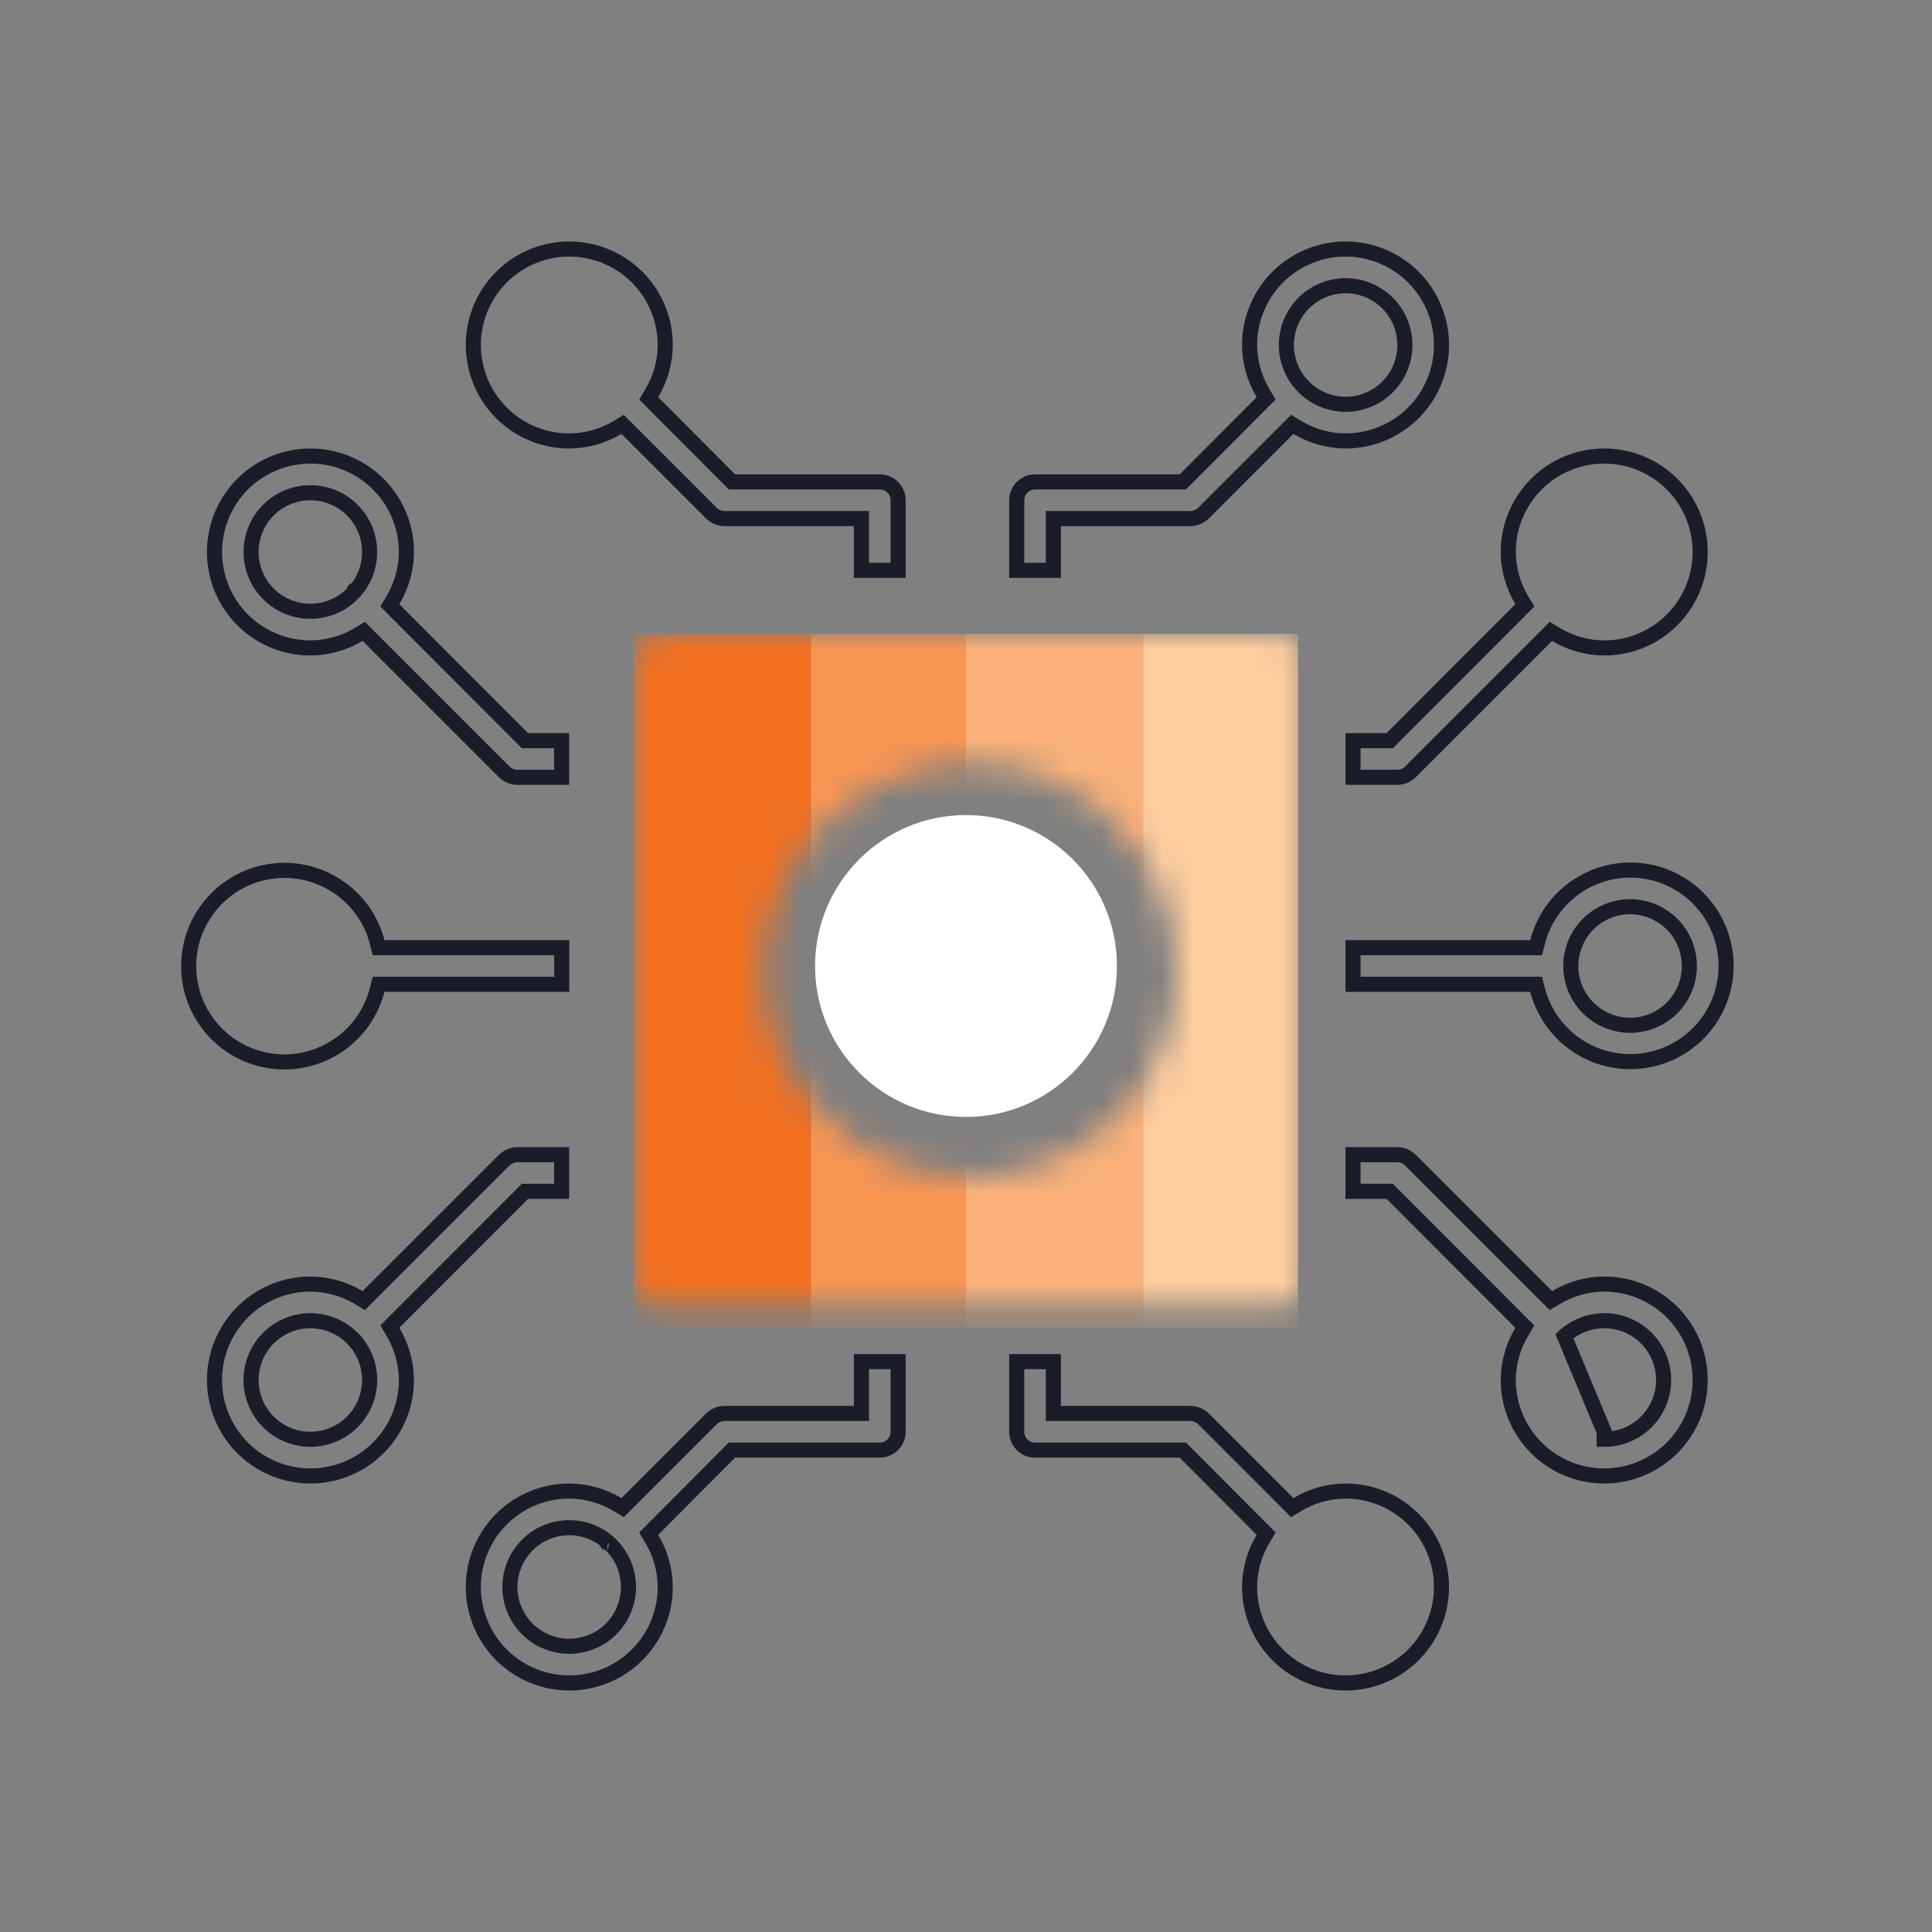 <svg width="64" height="64" viewBox="0 0 64 64" fill="none" xmlns="http://www.w3.org/2000/svg">
<rect x="0" y="0" width="64" height="64" fill="#808080" stroke="none"/>
<path d="M20.762 14.196L20.624 14.058L20.457 14.159C19.974 14.449 19.421 14.604 18.858 14.607C18.229 14.607 17.615 14.421 17.092 14.072C16.57 13.722 16.162 13.226 15.922 12.645C15.681 12.064 15.618 11.425 15.741 10.809C15.863 10.192 16.166 9.626 16.611 9.181C17.055 8.736 17.622 8.434 18.238 8.311C18.855 8.188 19.494 8.251 20.075 8.492C20.655 8.733 21.152 9.14 21.501 9.663C21.85 10.185 22.037 10.8 22.037 11.428C22.034 11.992 21.879 12.545 21.588 13.028L21.488 13.195L21.625 13.333L24.175 15.891L24.249 15.964H24.352H29.144C29.305 15.964 29.459 16.028 29.573 16.142C29.687 16.256 29.751 16.41 29.751 16.571V18.893H28.537V17.429V17.179H28.287H24.002C23.84 17.177 23.685 17.114 23.568 17.002L20.762 14.196Z" stroke="#1A1D29" stroke-width="0.5"/>
<path d="M10.284 16.322C9.962 16.321 9.644 16.4 9.359 16.551C9.075 16.703 8.831 16.922 8.651 17.189C8.471 17.457 8.36 17.765 8.327 18.086C8.294 18.406 8.341 18.73 8.463 19.029C8.585 19.328 8.779 19.591 9.027 19.797C9.275 20.003 9.57 20.145 9.886 20.21C10.202 20.275 10.529 20.261 10.838 20.169C11.142 20.079 11.42 19.917 11.647 19.697C11.658 19.688 11.668 19.678 11.678 19.666L11.684 19.661C11.955 19.385 12.138 19.035 12.21 18.655C12.283 18.276 12.242 17.883 12.093 17.526C11.943 17.17 11.692 16.866 11.37 16.651C11.049 16.437 10.671 16.322 10.284 16.322ZM10.284 16.322L10.284 16.572L10.284 16.322ZM12.188 21.053L12.05 20.915L11.882 21.016C11.399 21.306 10.847 21.461 10.283 21.464C9.655 21.464 9.041 21.278 8.518 20.929C7.995 20.579 7.588 20.083 7.347 19.502C7.107 18.921 7.044 18.282 7.167 17.666C7.289 17.049 7.592 16.483 8.036 16.038C8.481 15.594 9.047 15.291 9.664 15.168C10.28 15.046 10.92 15.109 11.5 15.349C12.081 15.59 12.578 15.997 12.927 16.52C13.276 17.042 13.463 17.657 13.463 18.285C13.459 18.849 13.304 19.402 13.014 19.885L12.914 20.052L13.051 20.191L17.316 24.462L17.389 24.536H17.493H18.605V25.75H17.142C16.98 25.749 16.825 25.685 16.708 25.573L12.188 21.053ZM11.669 19.671L11.669 19.671C11.669 19.671 11.669 19.671 11.669 19.671ZM11.735 19.552L11.735 19.552C11.735 19.551 11.735 19.551 11.735 19.553C11.735 19.552 11.735 19.552 11.735 19.552Z" stroke="#1A1D29" stroke-width="0.5"/>
<path d="M28.287 46.822H28.537V46.572V45.107H29.751V47.429C29.751 47.59 29.687 47.744 29.573 47.858C29.459 47.972 29.305 48.036 29.144 48.036H24.352H24.249L24.175 48.109L21.625 50.667L21.488 50.805L21.588 50.972C21.879 51.455 22.034 52.008 22.037 52.572C22.037 53.201 21.85 53.815 21.501 54.337C21.152 54.86 20.655 55.267 20.075 55.508C19.494 55.749 18.855 55.812 18.238 55.689C17.622 55.566 17.055 55.264 16.611 54.819C16.166 54.374 15.863 53.808 15.741 53.192C15.618 52.575 15.681 51.936 15.922 51.355C16.162 50.774 16.57 50.278 17.092 49.929C17.615 49.579 18.229 49.393 18.858 49.393C19.421 49.396 19.974 49.551 20.457 49.841L20.624 49.942L20.762 49.804L23.568 46.998C23.685 46.886 23.84 46.823 24.002 46.822H28.287ZM20.784 52.201C20.712 51.827 20.534 51.482 20.269 51.208C20.26 51.197 20.25 51.187 20.238 51.176L20.234 51.172C20.004 50.946 19.722 50.779 19.413 50.688C19.103 50.596 18.776 50.583 18.46 50.647C18.144 50.712 17.849 50.854 17.601 51.06C17.353 51.266 17.159 51.53 17.037 51.828C16.915 52.127 16.869 52.451 16.901 52.772C16.934 53.093 17.046 53.4 17.226 53.668C17.406 53.935 17.649 54.155 17.934 54.306C18.218 54.457 18.536 54.536 18.859 54.536C19.245 54.535 19.623 54.42 19.945 54.206C20.267 53.991 20.518 53.687 20.667 53.33C20.817 52.973 20.857 52.58 20.784 52.201ZM20.118 51.119C20.117 51.119 20.118 51.119 20.12 51.12L20.119 51.119L20.118 51.119L20.118 51.119L20.118 51.119Z" stroke="#1A1D29" stroke-width="0.5"/>
<path d="M17.493 39.464H17.389L17.316 39.538L13.051 43.809L12.914 43.947L13.014 44.115C13.304 44.598 13.459 45.151 13.463 45.715C13.463 46.343 13.276 46.958 12.927 47.48C12.578 48.003 12.081 48.41 11.5 48.651C10.92 48.892 10.28 48.954 9.664 48.832C9.047 48.709 8.481 48.406 8.036 47.962C7.592 47.517 7.289 46.951 7.167 46.334C7.044 45.718 7.107 45.079 7.347 44.498C7.588 43.917 7.995 43.421 8.518 43.071C9.041 42.722 9.655 42.536 10.283 42.536C10.847 42.539 11.399 42.694 11.882 42.984L12.05 43.085L12.188 42.947L16.708 38.427C16.825 38.315 16.98 38.251 17.142 38.25H18.605V39.464H17.493ZM12.21 45.343C12.142 44.988 11.977 44.659 11.734 44.392V44.388L11.694 44.349C11.685 44.338 11.673 44.326 11.659 44.314C11.429 44.088 11.147 43.922 10.838 43.831C10.529 43.739 10.202 43.725 9.886 43.79C9.57 43.855 9.275 43.997 9.027 44.203C8.779 44.409 8.585 44.672 8.463 44.971C8.341 45.27 8.294 45.594 8.327 45.914C8.36 46.235 8.471 46.543 8.651 46.811C8.831 47.078 9.075 47.297 9.359 47.449C9.644 47.6 9.962 47.679 10.284 47.679C10.671 47.678 11.049 47.563 11.371 47.349C11.693 47.134 11.944 46.83 12.093 46.473C12.242 46.116 12.283 45.723 12.21 45.343Z" stroke="#1A1D29" stroke-width="0.5"/>
<path d="M12.736 32.607H12.542L12.494 32.794C12.318 33.475 11.922 34.078 11.368 34.509C10.813 34.94 10.131 35.176 9.429 35.178C8.835 35.179 8.254 35.014 7.75 34.701C7.245 34.388 6.839 33.94 6.577 33.408C6.314 32.875 6.207 32.28 6.266 31.689C6.325 31.099 6.548 30.537 6.911 30.067C7.273 29.597 7.76 29.238 8.317 29.031C8.873 28.824 9.476 28.777 10.057 28.896C10.639 29.015 11.175 29.294 11.606 29.702C12.037 30.11 12.345 30.631 12.494 31.206L12.543 31.393H12.736H18.608V32.607H12.736Z" stroke="#1A1D29" stroke-width="0.5"/>
<path d="M35.144 17.179H34.894V17.429V18.893H33.68V16.571C33.68 16.41 33.744 16.256 33.858 16.142C33.971 16.028 34.126 15.964 34.287 15.964H39.078H39.182L39.255 15.891L41.805 13.333L41.943 13.195L41.843 13.028C41.552 12.545 41.397 11.992 41.394 11.428C41.394 10.8 41.581 10.185 41.93 9.663C42.279 9.14 42.775 8.733 43.356 8.492C43.937 8.251 44.576 8.188 45.193 8.311C45.809 8.434 46.376 8.736 46.82 9.181C47.265 9.626 47.567 10.192 47.69 10.809C47.813 11.425 47.75 12.064 47.509 12.645C47.269 13.226 46.861 13.722 46.339 14.072C45.816 14.421 45.202 14.607 44.573 14.607C44.01 14.604 43.457 14.449 42.974 14.159L42.807 14.058L42.669 14.196L39.863 17.002C39.746 17.114 39.591 17.177 39.429 17.179H35.144ZM44.572 9.464L44.572 9.464C44.185 9.465 43.808 9.58 43.486 9.794C43.165 10.009 42.914 10.313 42.765 10.67C42.615 11.026 42.575 11.419 42.647 11.798C42.719 12.171 42.897 12.515 43.159 12.788C43.166 12.797 43.174 12.806 43.183 12.814C43.185 12.816 43.187 12.818 43.188 12.82L43.197 12.828C43.427 13.054 43.709 13.221 44.018 13.312C44.328 13.404 44.654 13.418 44.971 13.353C45.286 13.288 45.581 13.146 45.83 12.94C46.078 12.734 46.272 12.47 46.394 12.172C46.516 11.873 46.562 11.549 46.529 11.228C46.497 10.908 46.385 10.6 46.205 10.332C46.025 10.065 45.782 9.845 45.497 9.694C45.212 9.543 44.895 9.464 44.572 9.464Z" stroke="#1A1D29" stroke-width="0.5"/>
<path d="M45.933 24.536H46.037L46.11 24.462L50.374 20.191L50.512 20.052L50.412 19.885C50.121 19.402 49.966 18.849 49.963 18.285C49.963 17.657 50.15 17.042 50.499 16.52C50.848 15.997 51.344 15.59 51.925 15.349C52.506 15.109 53.145 15.046 53.762 15.168C54.378 15.291 54.945 15.594 55.389 16.038C55.834 16.483 56.137 17.049 56.259 17.666C56.382 18.282 56.319 18.921 56.078 19.502C55.838 20.083 55.43 20.579 54.908 20.929C54.385 21.278 53.771 21.464 53.142 21.464C52.579 21.461 52.026 21.306 51.543 21.016L51.376 20.915L51.238 21.053L46.718 25.573C46.601 25.685 46.446 25.749 46.284 25.75H44.82V24.536H45.933Z" stroke="#1A1D29" stroke-width="0.5"/>
<path d="M42.669 49.804L42.807 49.942L42.974 49.841C43.457 49.551 44.01 49.396 44.573 49.393C45.202 49.393 45.816 49.579 46.339 49.929C46.861 50.278 47.269 50.774 47.509 51.355C47.75 51.936 47.813 52.575 47.69 53.192C47.567 53.808 47.265 54.374 46.82 54.819C46.376 55.264 45.809 55.566 45.193 55.689C44.576 55.812 43.937 55.749 43.356 55.508C42.775 55.267 42.279 54.86 41.93 54.337C41.581 53.815 41.394 53.201 41.394 52.572C41.397 52.008 41.552 51.455 41.843 50.972L41.943 50.805L41.805 50.667L39.255 48.109L39.182 48.036H39.078H34.287C34.126 48.036 33.971 47.972 33.858 47.858C33.744 47.744 33.68 47.59 33.68 47.429V45.107H34.894V46.572V46.822H35.144H39.429C39.591 46.823 39.746 46.886 39.863 46.998L42.669 49.804Z" stroke="#1A1D29" stroke-width="0.5"/>
<path d="M51.822 44.263C52.041 44.063 52.302 43.916 52.587 43.831C52.897 43.739 53.224 43.725 53.54 43.79C53.856 43.855 54.151 43.996 54.4 44.202C54.648 44.408 54.842 44.672 54.964 44.971C55.086 45.27 55.133 45.594 55.1 45.915C55.067 46.236 54.955 46.544 54.775 46.811C54.595 47.079 54.352 47.298 54.067 47.449C53.782 47.6 53.464 47.679 53.141 47.679C53.141 47.679 53.141 47.679 53.141 47.679L53.142 47.429L51.822 44.263ZM51.822 44.263L51.816 44.263L51.773 44.308M51.238 42.947L51.376 43.085L51.543 42.984C52.026 42.694 52.579 42.539 53.142 42.536C53.771 42.536 54.385 42.722 54.908 43.071C55.43 43.421 55.838 43.917 56.078 44.498C56.319 45.079 56.382 45.718 56.259 46.334C56.137 46.951 55.834 47.517 55.389 47.962C54.945 48.406 54.378 48.709 53.762 48.832C53.145 48.954 52.506 48.892 51.925 48.651C51.344 48.41 50.848 48.003 50.499 47.48C50.15 46.958 49.963 46.343 49.963 45.715C49.966 45.151 50.121 44.598 50.412 44.115L50.512 43.947L50.374 43.809L46.11 39.538L46.037 39.464H45.933H44.82V38.25H46.284C46.446 38.251 46.601 38.315 46.718 38.427L51.238 42.947Z" stroke="#1A1D29" stroke-width="0.5"/>
<path d="M50.693 31.393H50.886L50.934 31.206C51.11 30.525 51.506 29.922 52.061 29.491C52.615 29.06 53.297 28.824 54 28.822C54.593 28.82 55.175 28.986 55.679 29.299C56.183 29.612 56.59 30.06 56.852 30.592C57.114 31.125 57.222 31.72 57.163 32.31C57.104 32.901 56.88 33.463 56.518 33.933C56.155 34.403 55.668 34.762 55.112 34.969C54.556 35.176 53.953 35.223 53.371 35.104C52.79 34.985 52.253 34.706 51.822 34.298C51.392 33.889 51.084 33.369 50.934 32.794L50.886 32.607H50.693H44.82V31.393H50.693ZM52.908 33.633C53.231 33.849 53.61 33.964 53.999 33.964C54.52 33.964 55.02 33.757 55.388 33.389C55.756 33.021 55.963 32.521 55.963 32C55.963 31.612 55.848 31.232 55.632 30.909C55.416 30.586 55.109 30.334 54.751 30.185C54.392 30.037 53.997 29.998 53.616 30.074C53.235 30.149 52.885 30.336 52.61 30.611C52.335 30.886 52.148 31.236 52.072 31.617C51.996 31.998 52.035 32.393 52.184 32.752C52.333 33.111 52.585 33.417 52.908 33.633Z" stroke="#1A1D29" stroke-width="0.5"/>
<mask id="mask0_11891_17558" style="mask-type:alpha" maskUnits="userSpaceOnUse" x="21" y="21" width="23" height="23">
<path d="M21.857 21C21.63 21 21.412 21.09 21.251 21.251C21.09 21.412 21 21.63 21 21.857V42.429C21 42.656 21.09 42.874 21.251 43.035C21.412 43.195 21.63 43.286 21.857 43.286H42.429C42.656 43.286 42.874 43.195 43.035 43.035C43.195 42.874 43.286 42.656 43.286 42.429V21.857C43.286 21.63 43.195 21.412 43.035 21.251C42.874 21.09 42.656 21 42.429 21H21.857ZM32.143 39C30.787 39 29.461 38.598 28.333 37.844C27.206 37.091 26.327 36.02 25.808 34.767C25.289 33.514 25.153 32.135 25.418 30.805C25.682 29.475 26.335 28.253 27.294 27.294C28.253 26.335 29.475 25.682 30.805 25.418C32.135 25.153 33.514 25.289 34.767 25.808C36.02 26.327 37.091 27.206 37.844 28.333C38.598 29.461 39 30.787 39 32.143C38.998 33.961 38.275 35.704 36.989 36.989C35.704 38.275 33.961 38.998 32.143 39Z" fill="white"/>
</mask>
<g mask="url(#mask0_11891_17558)">
<rect x="21" y="21" width="5.867" height="23" fill="#F37021"/>
<rect x="32" y="21" width="5.867" height="23" fill="#FBB179"/>
<rect x="26.867" y="21" width="5.133" height="23" fill="#F89553"/>
<rect x="37.867" y="21" width="5.133" height="23" fill="#FFCD9E"/>
</g>
<path d="M32 27C34.761 27 37 29.239 37 32C37 34.761 34.761 37 32 37C29.239 37 27 34.761 27 32C27 29.239 29.239 27 32 27Z" fill="white"/>
</svg>
